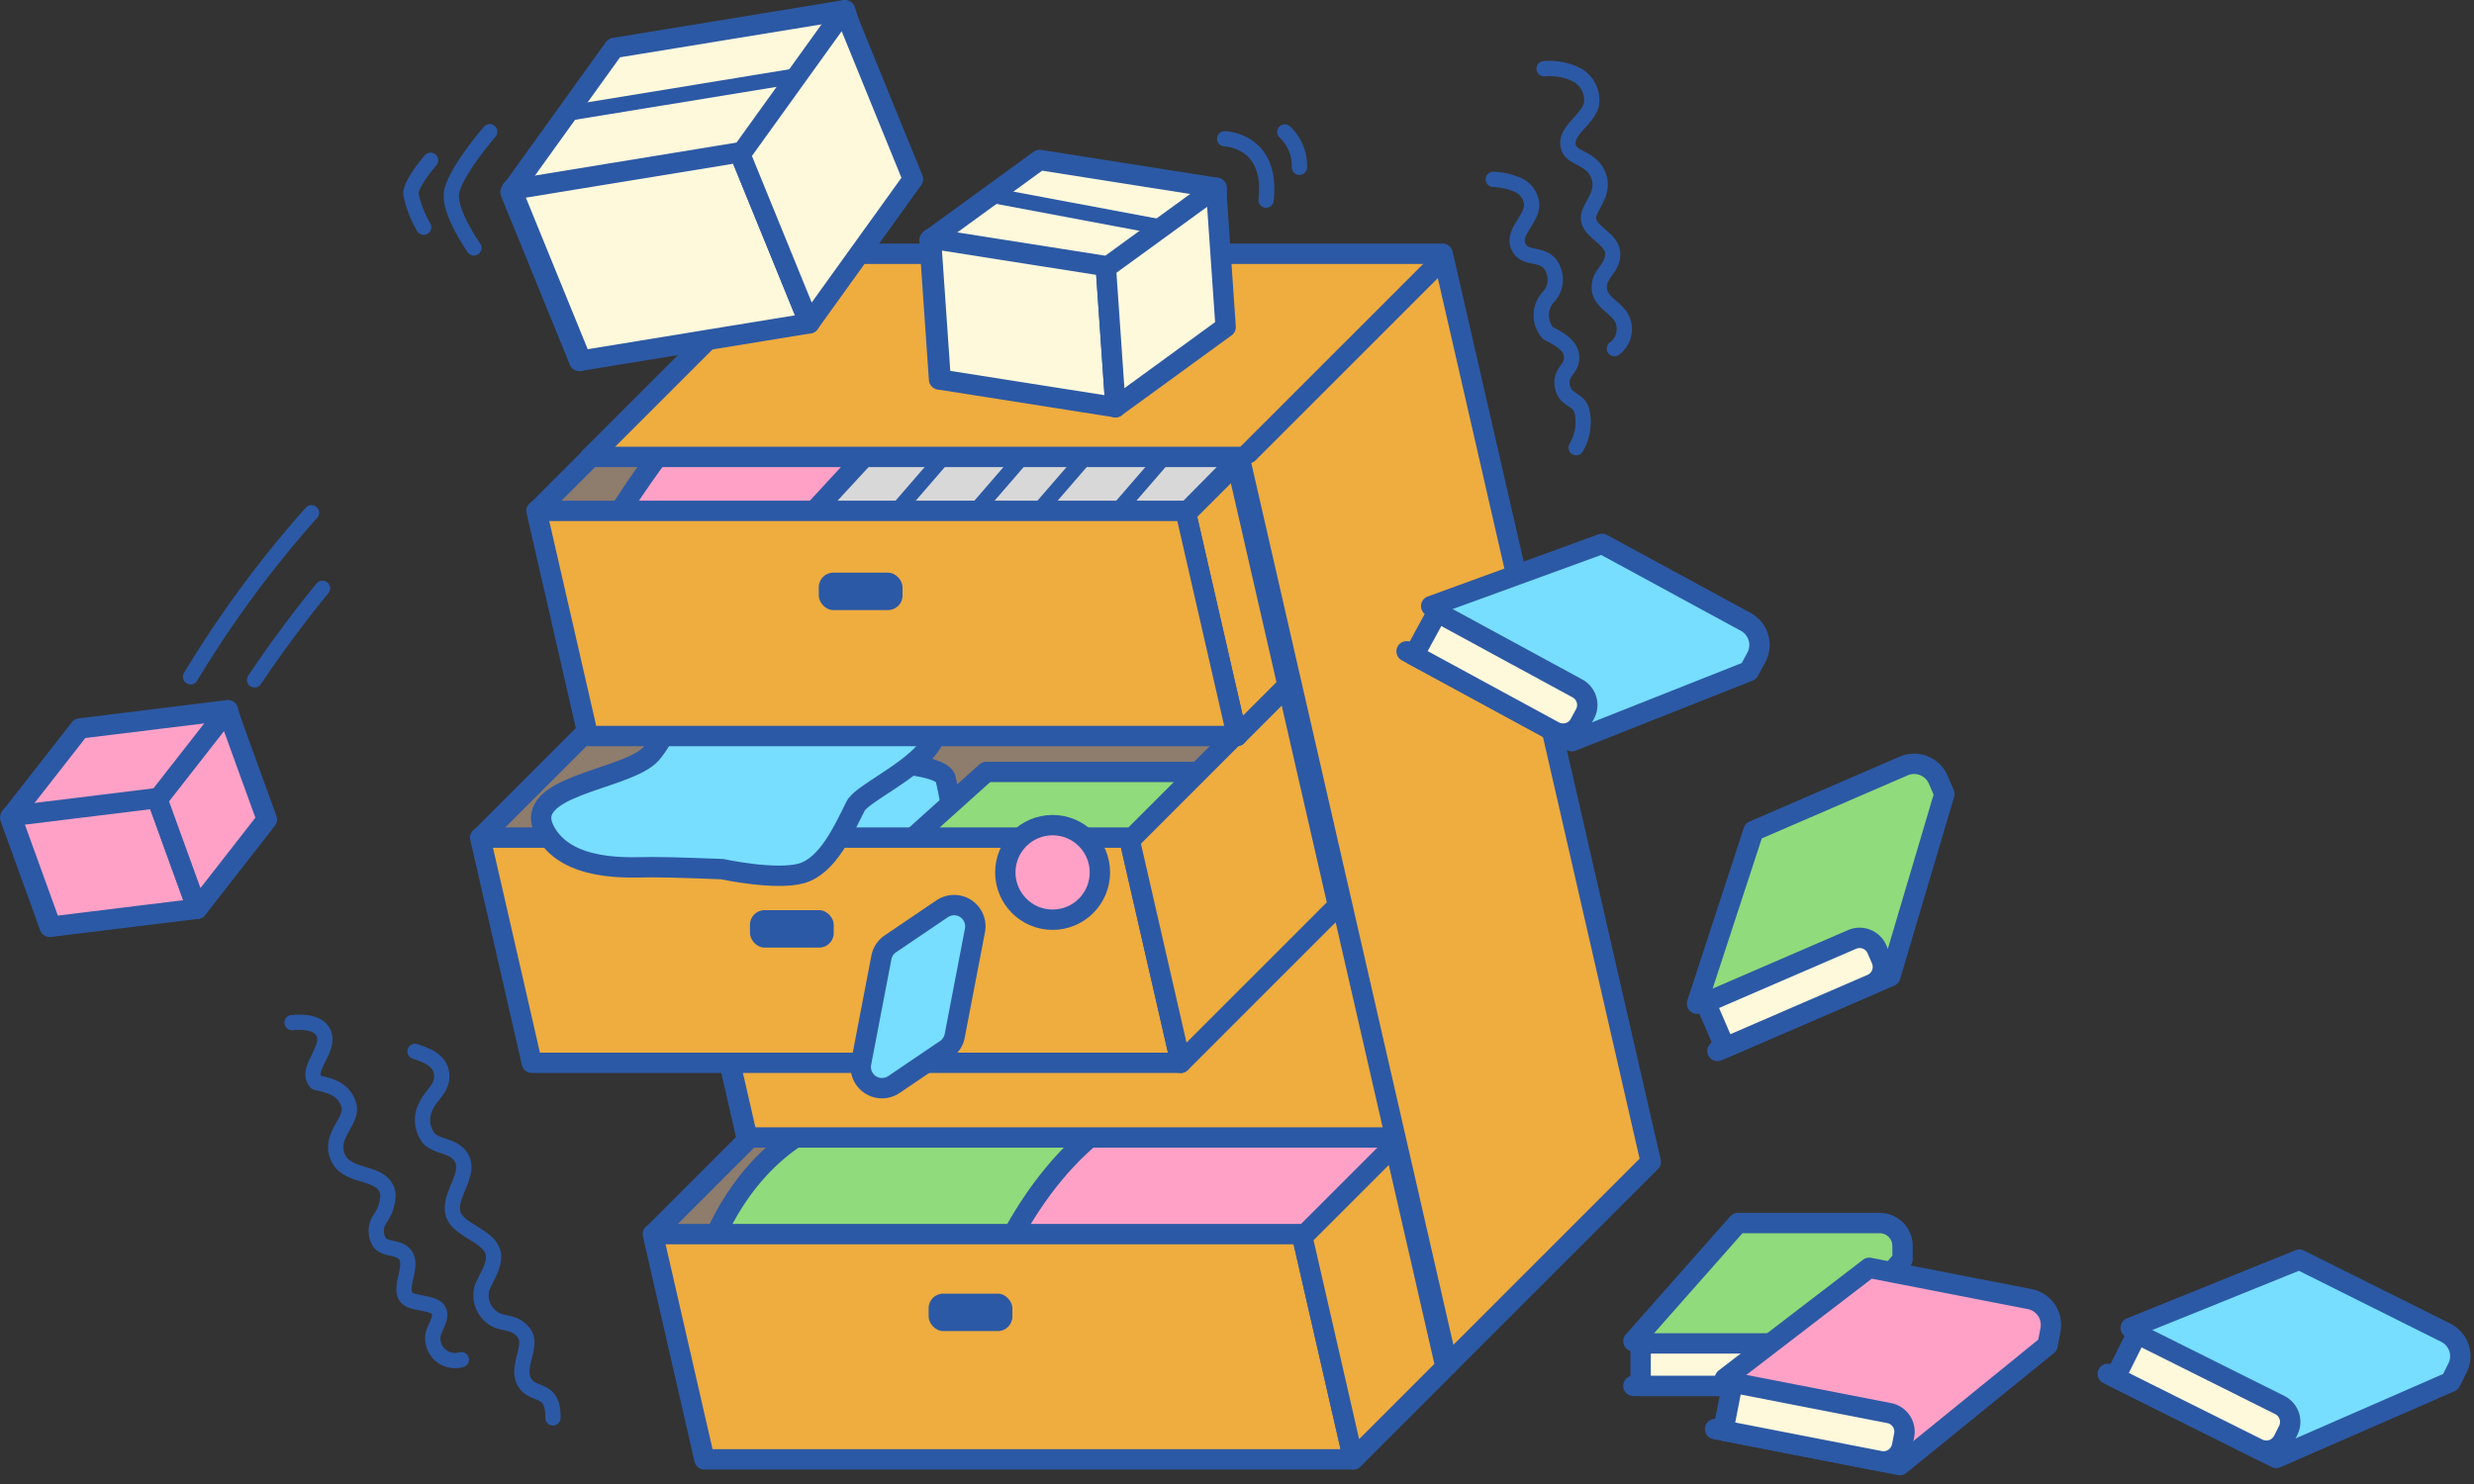 <svg xmlns="http://www.w3.org/2000/svg" width="170" height="102" viewBox="0 0 170 102"><rect x="0" y="0" width="170" height="102" fill="#333333" stroke="none"/><g transform="translate(84.877 50.7)"><g transform="translate(-84.177 -50)"><g transform="translate(111.54 83.365)"><path d="M177.377,120.175H167.63l-7.177,8.119,1.824.457-.456,2.007-1.368.608h11.222l7.269-8.7v-.927A1.566,1.566,0,0,0,177.377,120.175Z" transform="translate(-160.453 -120.175)" fill="#90db7b" stroke="#2c59a5" stroke-linecap="round" stroke-linejoin="round" stroke-width="1.399"/><path d="M0,0H9.505a1.131,1.131,0,0,1,1.131,1.131v.658A1.131,1.131,0,0,1,9.505,2.92H0a0,0,0,0,1,0,0V0A0,0,0,0,1,0,0Z" transform="translate(0.494 8.272)" fill="#fff9dc" stroke="#2c59a5" stroke-linecap="round" stroke-linejoin="round" stroke-width="1.399"/></g><path d="M116.9,107.319H72.313L58.013,44.9H102.6Z" transform="translate(-18.131 -14.192)" fill="#8e7c6c" stroke="#2c59a5" stroke-linecap="round" stroke-linejoin="round" stroke-width="1.399"/><path d="M58.22,66.652,47.412,77.461l3.5,15.28L61.721,81.932Z" transform="translate(-14.946 -20.727)" fill="#8e7c6c" stroke="#2c59a5" stroke-linecap="round" stroke-linejoin="round" stroke-width="1.399"/><path d="M59.782,82.206s6.363-6.364,7.988-6.906,14.623-1.084,15.165.677a35.224,35.224,0,0,1,.813,5.551L69.26,91.142Z" transform="translate(-18.663 -23.168)" fill="#77deff" stroke="#2c59a5" stroke-linecap="round" stroke-linejoin="round" stroke-width="1.399"/><path d="M85.461,83.025l7.989-7.176h15.977l2.437,8.666L98.6,92.5,87.222,91.149Z" transform="translate(-26.379 -23.491)" fill="#90db7b" stroke="#2c59a5" stroke-linecap="round" stroke-linejoin="round" stroke-width="1.399"/><path d="M75.176,105.614,64.368,116.422l3.5,15.28,10.808-10.808Z" transform="translate(-20.041 -32.435)" fill="#8e7c6c" stroke="#2c59a5" stroke-linecap="round" stroke-linejoin="round" stroke-width="1.399"/><path d="M70.17,117.746s2.257-6.138,8.124-8.259c5.481-1.982,22.341-.406,22.341-.406l.812,9.478-14.082,8.26Z" transform="translate(-21.784 -33.298)" fill="#90db7b" stroke="#2c59a5" stroke-linecap="round" stroke-linejoin="round" stroke-width="1.399"/><path d="M97.656,119.664s3.385-9.072,10.7-11.915,18.415,1.354,18.415,1.354l.541,9.613-8.8,6.906Z" transform="translate(-30.044 -32.78)" fill="#ffa1c7" stroke="#2c59a5" stroke-linecap="round" stroke-linejoin="round" stroke-width="1.399"/><path d="M63.752,34.545,52.944,45.353l3.5,15.28L67.253,49.825Z" transform="translate(-16.608 -11.08)" fill="#8e7c6c" stroke="#2c59a5" stroke-linecap="round" stroke-linejoin="round" stroke-width="1.399"/><path d="M59.524,48.45s5.686-9.478,7.853-9.207,12.186-.677,12.322.812-2.573,8.26-5.281,10.156S59.524,52.241,59.524,48.45Z" transform="translate(-18.586 -12.476)" fill="#ffa1c7" stroke="#2c59a5" stroke-linecap="round" stroke-linejoin="round" stroke-width="1.399"/><g transform="translate(52.312 26.767)"><path d="M85.532,39.536,75.783,50.1l24.914.542,11.238-11.374Z" transform="translate(-75.783 -39.265)" fill="#d8d8d8" stroke="#2c59a5" stroke-linecap="round" stroke-linejoin="round" stroke-width="1.399"/><line y1="10.02" x2="8.666" transform="translate(11.509 0.542)" fill="#fff9dc" stroke="#2c59a5" stroke-linecap="round" stroke-linejoin="round" stroke-width="1.049"/><line y1="10.02" x2="8.666" transform="translate(6.093 0.542)" fill="#fff9dc" stroke="#2c59a5" stroke-linecap="round" stroke-linejoin="round" stroke-width="1.049"/><line y1="10.02" x2="8.666" transform="translate(21.258 0.542)" fill="#fff9dc" stroke="#2c59a5" stroke-linecap="round" stroke-linejoin="round" stroke-width="1.049"/><line y1="10.02" x2="8.666" transform="translate(15.842 0.542)" fill="#fff9dc" stroke="#2c59a5" stroke-linecap="round" stroke-linejoin="round" stroke-width="1.049"/></g><path d="M64.127,121.263l3.546,15.478h44.588l-3.546-15.478Z" transform="translate(-19.969 -37.137)" fill="#efac3f" stroke="#2c59a5" stroke-linecap="round" stroke-linejoin="round" stroke-width="1.399"/><path d="M68.336,89.637l3.546,15.478H116.47l-3.546-15.478Z" transform="translate(-21.233 -27.634)" fill="#efac3f" stroke="#2c59a5" stroke-linecap="round" stroke-linejoin="round" stroke-width="1.399"/><path d="M58.013,38.9H102.6l14.3,62.416,13.964-13.964-14.3-62.416H71.977Z" transform="translate(-18.131 -8.194)" fill="#efac3f" stroke="#2c59a5" stroke-linecap="round" stroke-linejoin="round" stroke-width="1.399"/><line y1="13.186" x2="13.186" transform="translate(85.08 17.26)" fill="none" stroke="#2c59a5" stroke-linecap="round" stroke-linejoin="round" stroke-width="1.399"/><path d="M47.171,82.3,50.718,97.78H95.306L91.76,82.3Z" transform="translate(-14.874 -25.43)" fill="#efac3f" stroke="#2c59a5" stroke-linecap="round" stroke-linejoin="round" stroke-width="1.399"/><path d="M121.786,67.133,110.978,77.942l3.5,15.28,10.808-10.808Z" transform="translate(-34.047 -20.872)" fill="#efac3f" stroke="#2c59a5" stroke-linecap="round" stroke-linejoin="round" stroke-width="1.399"/><g transform="translate(34.376)"><path d="M57.271,3.595,50.142,13.51l4.73,11.6L76.653,12.632,73.143,1Z" transform="translate(-50.142 -1)" fill="#fff9dc" stroke="#2c59a5" stroke-linecap="round" stroke-linejoin="round" stroke-width="1.399"/><path d="M50.256,17.536l4.791,11.746,15.659-2.56L65.915,14.976Z" transform="translate(-50.176 -5.2)" fill="#fff9dc" stroke="#2c59a5" stroke-linecap="round" stroke-linejoin="round" stroke-width="1.399"/><path d="M79.858,1.017l-7.129,9.915,4.73,11.6,7.129-9.915Z" transform="translate(-56.929 -1.005)" fill="#fff9dc" stroke="#2c59a5" stroke-linecap="round" stroke-linejoin="round" stroke-width="1.399"/><line y1="2.476" x2="15.144" transform="translate(4.138 4.576)" fill="#fff9dc" stroke="#2c59a5" stroke-linecap="round" stroke-linejoin="round" stroke-width="1.049"/></g><g transform="translate(0 48.119)"><path d="M5.792,71.038,1,77.171l2.717,7.505,14.188-7.39-1.939-7.5Z" transform="translate(-1 -69.789)" fill="#ffa1c7" stroke="#2c59a5" stroke-linecap="round" stroke-linejoin="round" stroke-width="1.399"/><path d="M1.079,79.658l2.753,7.6,10.038-1.232-2.753-7.6Z" transform="translate(-1.024 -72.384)" fill="#ffa1c7" stroke="#2c59a5" stroke-linecap="round" stroke-linejoin="round" stroke-width="1.399"/><path d="M20.27,69.8,15.478,75.93,18.2,83.436,22.988,77.3Z" transform="translate(-5.351 -69.791)" fill="#ffa1c7" stroke="#2c59a5" stroke-linecap="round" stroke-linejoin="round" stroke-width="1.399"/></g><g transform="translate(63.169 10.295)"><path d="M98.871,15.717,91.3,21.225l.662,9.576,18.847-3.857.235-9.309Z" transform="translate(-91.304 -15.717)" fill="#fff9dc" stroke="#2c59a5" stroke-linecap="round" stroke-linejoin="round" stroke-width="1.399"/><path d="M91.446,23.438l.671,9.7L104.13,35.03l-.671-9.7Z" transform="translate(-91.347 -18.037)" fill="#fff9dc" stroke="#2c59a5" stroke-linecap="round" stroke-linejoin="round" stroke-width="1.399"/><path d="M116.2,18.446l-7.567,5.508.662,9.576,7.567-5.508Z" transform="translate(-96.511 -16.537)" fill="#fff9dc" stroke="#2c59a5" stroke-linecap="round" stroke-linejoin="round" stroke-width="1.399"/><line x2="11.171" y2="2.099" transform="translate(4.443 2.458)" fill="none" stroke="#2c59a5" stroke-linecap="round" stroke-linejoin="round" stroke-width="1.049"/></g><path d="M134.273,112.484l-6.339,6.339,3.5,15.28,6.339-6.339Z" transform="translate(-39.142 -34.499)" fill="#efac3f" stroke="#2c59a5" stroke-linecap="round" stroke-linejoin="round" stroke-width="1.399"/><path d="M119.988,45.5l-3.478,3.478,3.5,15.28,3.478-3.478Z" transform="translate(-35.709 -14.373)" fill="#efac3f" stroke="#2c59a5" stroke-linecap="round" stroke-linejoin="round" stroke-width="1.399"/><g transform="translate(117.155 86.441)"><path d="M190.1,126.722l-11.032-2.15-9.915,7.607,1.965.918-.959,2.171-1.683.387,12.7,2.476,10.146-8.241.2-1.05A1.806,1.806,0,0,0,190.1,126.722Z" transform="translate(-168.48 -124.572)" fill="#ffa1c7" stroke="#2c59a5" stroke-linecap="round" stroke-linejoin="round" stroke-width="1.399"/><path d="M0,0H10.961a1.3,1.3,0,0,1,1.3,1.3v.758a1.3,1.3,0,0,1-1.3,1.3H0a0,0,0,0,1,0,0V0A0,0,0,0,1,0,0Z" transform="translate(1.203 7.888) rotate(11.03)" fill="#fff9dc" stroke="#2c59a5" stroke-linecap="round" stroke-linejoin="round" stroke-width="1.399"/></g><g transform="translate(115.912 51.797)"><path d="M180.9,75.2l-10.317,4.459L166.7,91.533l2.141-.352.435,2.333-1.17,1.27,11.878-5.134L183.7,77.118l-.425-.982A1.805,1.805,0,0,0,180.9,75.2Z" transform="translate(-166.703 -75.046)" fill="#90db7b" stroke="#2c59a5" stroke-linecap="round" stroke-linejoin="round" stroke-width="1.399"/><path d="M0,0H10.961a1.3,1.3,0,0,1,1.3,1.3v.758a1.3,1.3,0,0,1-1.3,1.3H0a0,0,0,0,1,0,0V0A0,0,0,0,1,0,0Z" transform="translate(0.593 16.422) rotate(-23.376)" fill="#fff9dc" stroke="#2c59a5" stroke-linecap="round" stroke-linejoin="round" stroke-width="1.399"/></g><g transform="translate(144.13 85.88)"><path d="M230.267,128.788,220.21,123.77l-11.587,4.683,1.648,1.41-1.5,1.836-1.725-.078,11.579,5.779,11.978-5.232.478-.957A1.807,1.807,0,0,0,230.267,128.788Z" transform="translate(-207.042 -123.77)" fill="#77deff" stroke="#2c59a5" stroke-linecap="round" stroke-linejoin="round" stroke-width="1.399"/><path d="M0,0H10.961a1.3,1.3,0,0,1,1.3,1.3v.758a1.3,1.3,0,0,1-1.3,1.3H0a0,0,0,0,1,0,0V0A0,0,0,0,1,0,0Z" transform="translate(2.013 5.094) rotate(26.521)" fill="#fff9dc" stroke="#2c59a5" stroke-linecap="round" stroke-linejoin="round" stroke-width="1.399"/></g><g transform="translate(95.95 36.679)"><path d="M161.475,58.8,151.6,53.435l-11.741,4.278,1.6,1.466-1.567,1.783-1.722-.137L149.537,67l12.152-4.813.511-.939A1.806,1.806,0,0,0,161.475,58.8Z" transform="translate(-138.166 -53.435)" fill="#77deff" stroke="#2c59a5" stroke-linecap="round" stroke-linejoin="round" stroke-width="1.399"/><path d="M0,0H10.961a1.3,1.3,0,0,1,1.3,1.3v.758a1.3,1.3,0,0,1-1.3,1.3H0a0,0,0,0,1,0,0V0A0,0,0,0,1,0,0Z" transform="translate(2.108 4.704) rotate(28.509)" fill="#fff9dc" stroke="#2c59a5" stroke-linecap="round" stroke-linejoin="round" stroke-width="1.399"/></g><path d="M60.544,71.153c-1.9,1.67-8.666,2.076-7.176,5.055s6,2.573,7.447,2.573,4.784.136,4.784.136,3.746.812,5.507.271,2.843-2.979,3.656-4.6,11.78-5.236.587-9.569S62.439,69.484,60.544,71.153Z" transform="translate(-16.672 -19.879)" fill="#77deff" stroke="#2c59a5" stroke-linecap="round" stroke-linejoin="round" stroke-width="1.399"/><path d="M52.7,50.194l3.546,15.478h44.588L97.292,50.194Z" transform="translate(-16.536 -15.782)" fill="#efac3f" stroke="#2c59a5" stroke-linecap="round" stroke-linejoin="round" stroke-width="1.399"/><circle cx="3.25" cy="3.25" r="3.25" transform="translate(68.38 56.014)" fill="#ffa1c7" stroke="#2c59a5" stroke-linecap="round" stroke-linejoin="round" stroke-width="1.399"/><path d="M86.831,101.263l3.563-2.413a1.457,1.457,0,0,0,.614-.932L92.4,90.665a1.46,1.46,0,0,0-2.252-1.484l-3.562,2.413a1.461,1.461,0,0,0-.615.933L84.579,99.78A1.46,1.46,0,0,0,86.831,101.263Z" transform="translate(-26.106 -27.42)" fill="#77deff" stroke="#2c59a5" stroke-linecap="round" stroke-linejoin="round" stroke-width="1.399"/><rect width="5.755" height="2.573" rx="0.997" transform="translate(55.562 38.66)" fill="#2c59a5"/><rect width="5.755" height="2.573" rx="0.997" transform="translate(63.11 88.216)" fill="#2c59a5"/><rect width="5.755" height="2.573" rx="0.997" transform="translate(50.834 61.858)" fill="#2c59a5"/><path d="M27.03,50.378a75.572,75.572,0,0,0-8.31,11.278" transform="translate(-6.325 -15.837)" fill="none" stroke="#2c59a5" stroke-linecap="round" stroke-linejoin="round" stroke-width="1.049"/><path d="M29.671,57.805S27.389,60.529,25,64.1" transform="translate(-8.211 -18.069)" fill="none" stroke="#2c59a5" stroke-linecap="round" stroke-linejoin="round" stroke-width="1.049"/><path d="M120.3,13.635s3.325.073,2.846,4.217" transform="translate(-36.849 -4.797)" fill="none" stroke="#2c59a5" stroke-linecap="round" stroke-linejoin="round" stroke-width="1.049"/><path d="M126.206,12.965a3.192,3.192,0,0,1,1.006,2.429" transform="translate(-38.622 -4.595)" fill="none" stroke="#2c59a5" stroke-linecap="round" stroke-linejoin="round" stroke-width="1.049"/><path d="M46.968,12.94s-2.572,2.979-2.64,4.333,1.557,3.656,1.557,3.656" transform="translate(-14.019 -4.588)" fill="none" stroke="#2c59a5" stroke-linecap="round" stroke-linejoin="round" stroke-width="1.049"/><path d="M41.715,15.747s-1.354,1.557-1.354,2.3a7.325,7.325,0,0,0,.88,2.3" transform="translate(-12.827 -5.431)" fill="none" stroke="#2c59a5" stroke-linecap="round" stroke-linejoin="round" stroke-width="1.049"/><path d="M40.767,103.305c.765.266,1.719.572,1.829,1.55s-.734,1.438-1.056,2.181a2.052,2.052,0,0,0,.192,2.27c.539.512,1.434.488,1.971,1,1.417,1.351-1.338,3.292.013,4.709.751.787,2.315,1.194,2.443,2.275.088.746-.514,1.573-.786,2.274a1.883,1.883,0,0,0,.744,2.063c.622.478,1.5.168,2.148,1.055s-.66,2.37.084,3.454c.608.887,1.938.253,1.894,2.364" transform="translate(-12.949 -31.741)" fill="none" stroke="#2c59a5" stroke-linecap="round" stroke-linejoin="round" stroke-width="1.049"/><path d="M146.688,17.621a4.744,4.744,0,0,1,1.694.384,1.609,1.609,0,0,1,.946,1.363c-.013,1.023-1.313,1.877-.93,2.826.4.992,1.559.428,2.215,1.274a1.779,1.779,0,0,1-.169,2.275,1.841,1.841,0,0,0,0,2.443c.149.122,1.435.6,1.6,1.433.211,1.053-.8,1.128-.612,2.207s1.2.826,1.37,1.837a3.427,3.427,0,0,1-.421,2.4" transform="translate(-44.777 -5.994)" fill="none" stroke="#2c59a5" stroke-linecap="round" stroke-linejoin="round" stroke-width="1.049"/><path d="M151.681,6.748a4.285,4.285,0,0,1,2.158.378,1.964,1.964,0,0,1,1.084,2.114c-.315,1.1-1.9,1.823-1.563,2.919.251.811,1.664.7,2.09,2.035s-.934,2.18-.691,3.039,1.656,1.24,1.634,2.293-1.058,1.33-.907,2.436c.111.816,1.045,1.17,1.491,1.863a1.665,1.665,0,0,1-.469,2.166" transform="translate(-46.277 -2.727)" fill="none" stroke="#2c59a5" stroke-linecap="round" stroke-linejoin="round" stroke-width="1.049"/><path d="M28.69,100.471c.841-.076,1.928,0,2.2.8.377,1.122-1.353,2.449-.544,3.314.782.191,1.829.344,2.224,1.483s-1.335,2.07-.766,3.577c.623,1.652,3.21.879,3.479,2.624a2.945,2.945,0,0,1-.549,1.684,1.473,1.473,0,0,0,.006,1.683c.407.4,1.114.287,1.563.636,1,.776-.641,2.718.5,3.268.436.209,1.56.233,1.879.6.415.471-.125,1.151-.3,1.754a1.532,1.532,0,0,0,1.936,1.745" transform="translate(-9.32 -30.883)" fill="none" stroke="#2c59a5" stroke-linecap="round" stroke-linejoin="round" stroke-width="1.049"/></g></g></svg>